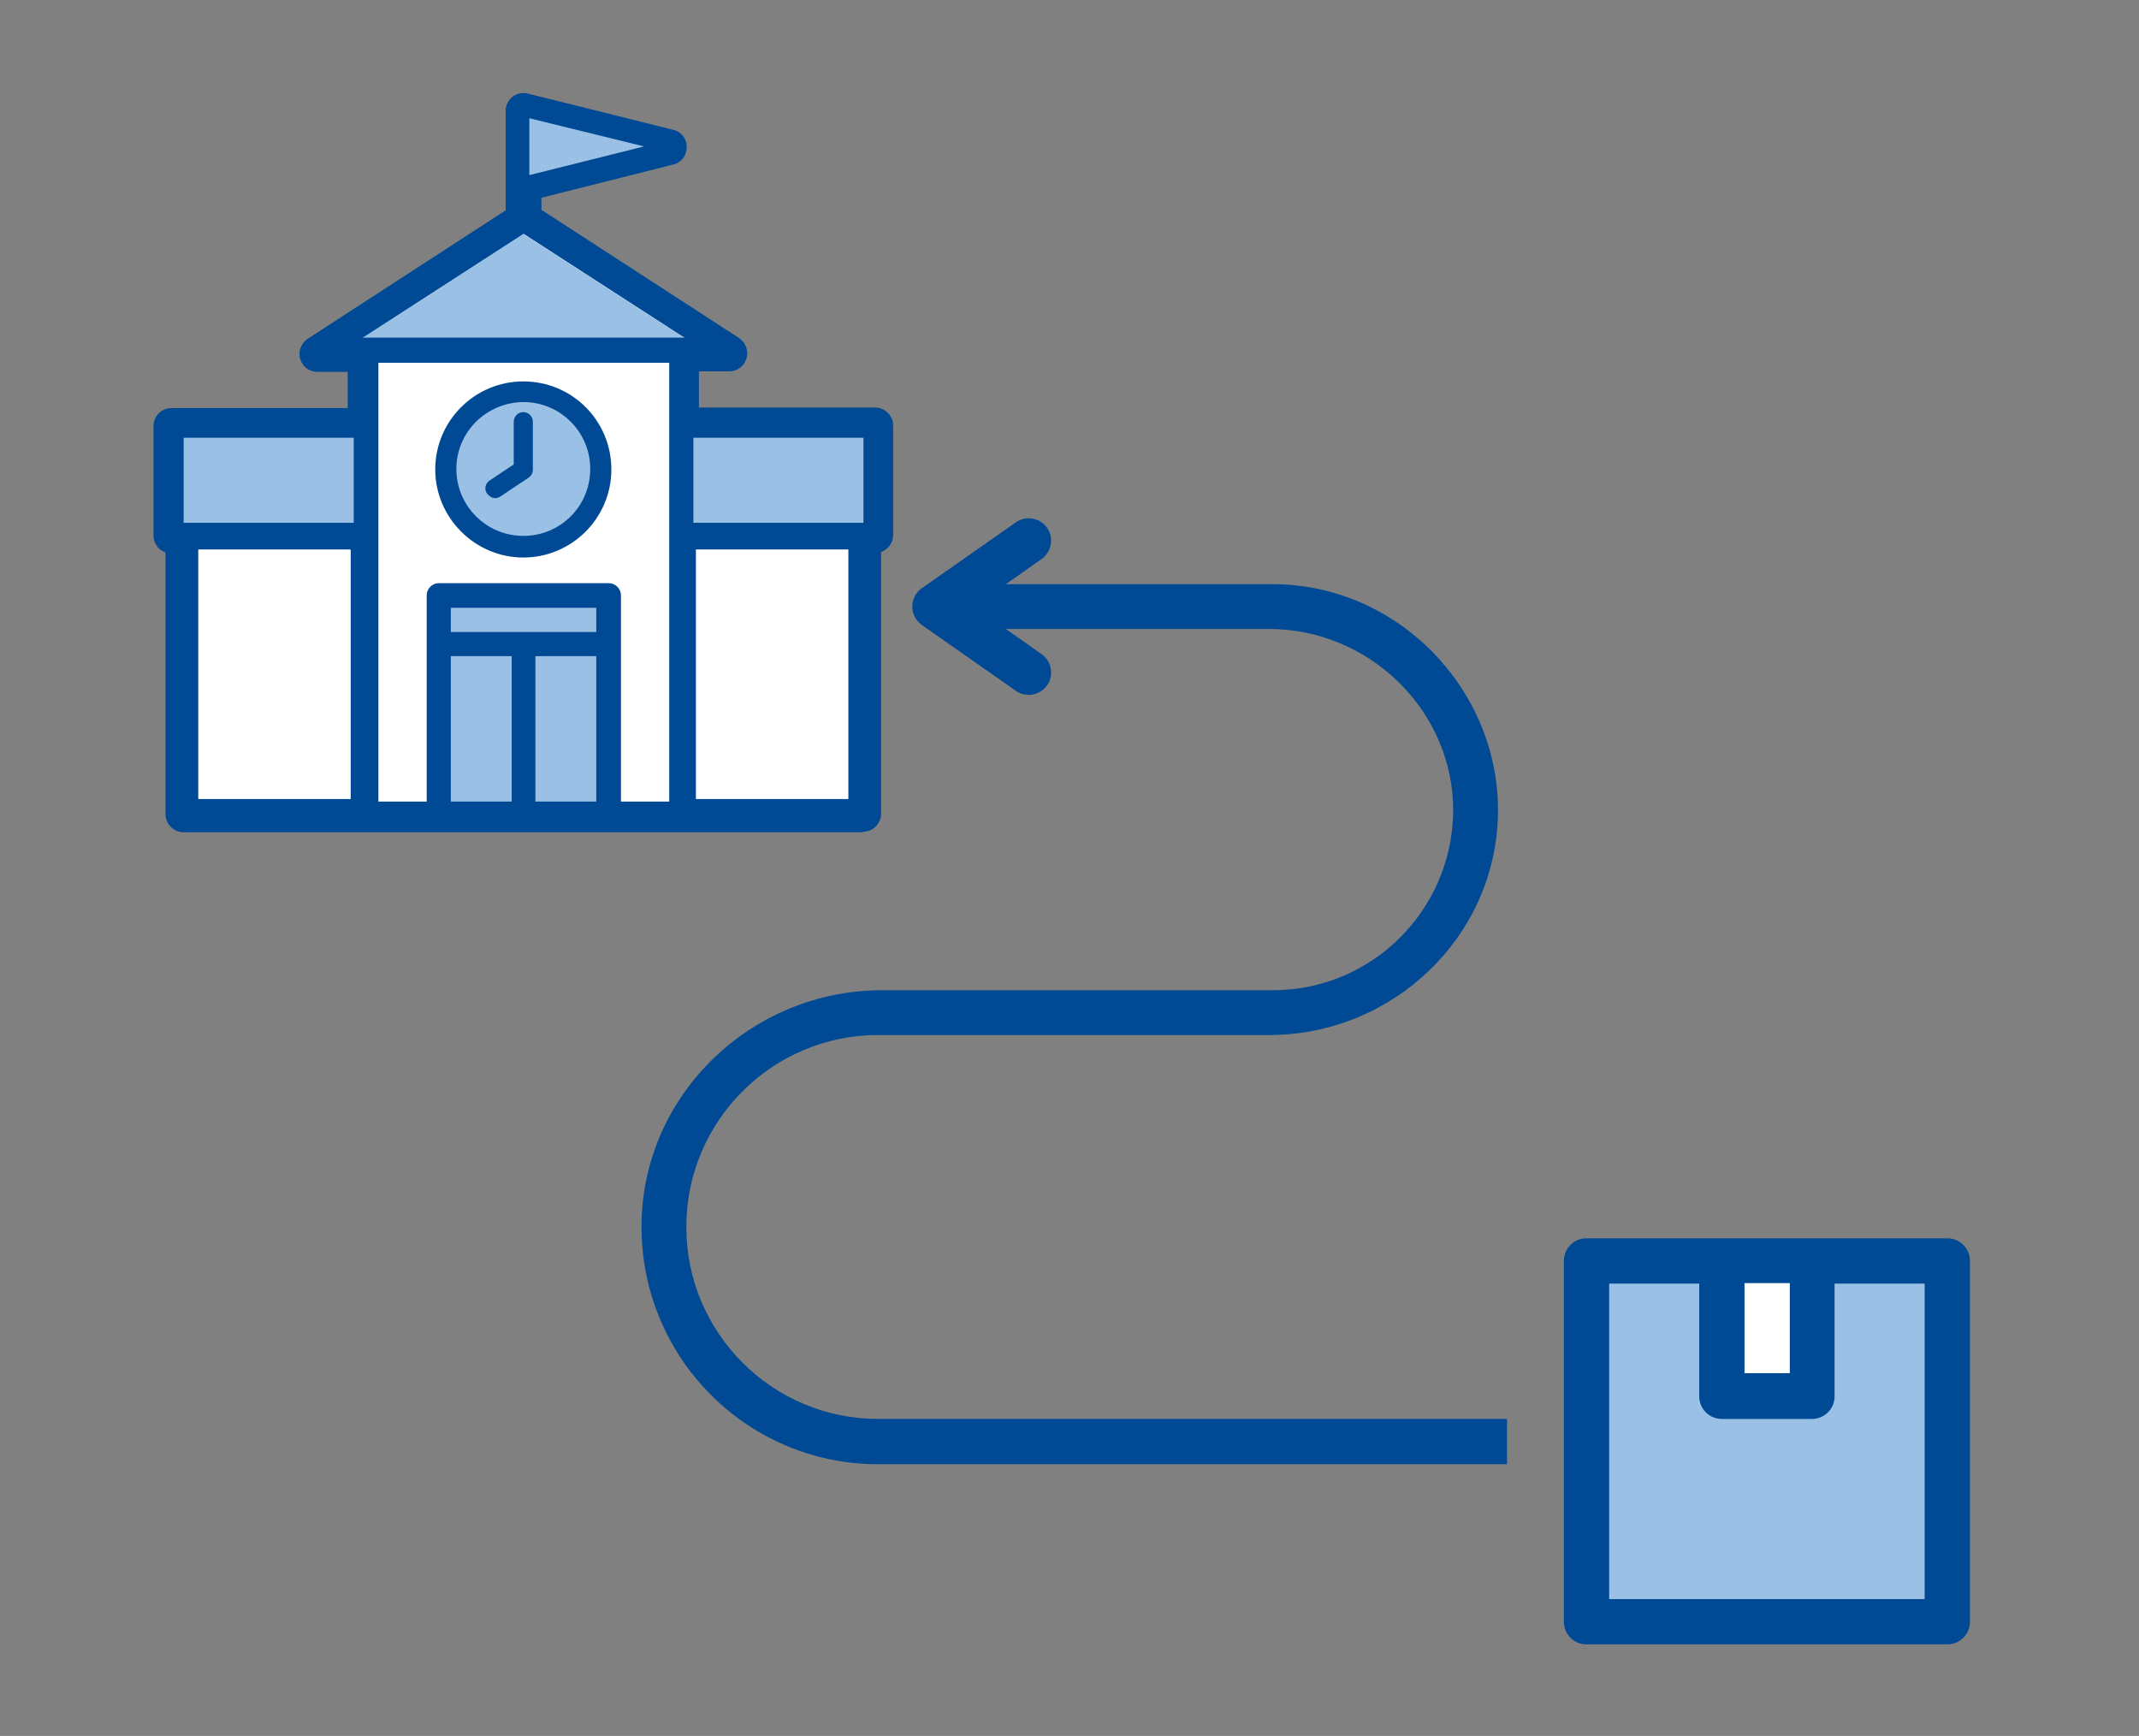 <?xml version="1.0" encoding="UTF-8"?> <svg xmlns="http://www.w3.org/2000/svg" id="Calque_2" version="1.1" viewBox="0 0 425.1 345"><rect x="0" y="0" width="425.1" height="345" fill="#808080" stroke="none"/><defs><style> .st0 { fill: #004994; } .st1 { fill: #fff; } .st2 { fill: #9ac1e5; } </style></defs><rect class="st2" x="314.6" y="250.7" width="71.9" height="71.9"></rect><rect class="st1" x="343.7" y="251.8" width="16.3" height="25.1"></rect><path class="st0" d="M171.5,165.4H36.5c-2,0-3.6-1.6-3.6-3.6v-52c-1.4-.5-2.4-1.8-2.4-3.4v-21.7c0-2,1.6-3.6,3.6-3.6h35v-7.2h-6c-1.2,0-2.4-.6-3-1.6-.5-.8-.7-1.8-.5-2.7s.8-1.8,1.6-2.3l39.3-25.5v-19.7c0-.3,0-.6.1-.9.2-.9.8-1.7,1.6-2.2.8-.5,1.8-.6,2.7-.4l28.9,7.2c1.3.3,2.3,1.3,2.6,2.6.2.9,0,1.9-.4,2.7-.5.8-1.3,1.4-2.2,1.6l-26.2,6.6v2.4l39.3,25.5c1,.7,1.6,1.8,1.6,3,0,2-1.6,3.6-3.6,3.6h-6v7.2h35c2,0,3.6,1.6,3.6,3.6v21.7c0,1.6-1,2.9-2.4,3.4v52c0,2-1.6,3.6-3.6,3.6Z"></path><path class="st1" d="M135.4,67.7c-1.3,0-2.4,1.1-2.4,2.4v89.2h-9.6v-41c0-1.3-1.1-2.4-2.4-2.4h-33.8c-1.3,0-2.4,1.1-2.4,2.4v41h-9.6v-89.2c0-1.3-1.1-2.4-2.4-2.4h-1.5l32.8-21.2,32.8,21.2h-1.5Z"></path><path class="st0" d="M387,246.1h-71.7c-2.5,0-4.5,2-4.5,4.5v71.7c0,2.5,2,4.5,4.5,4.5h71.7c2.5,0,4.5-2,4.5-4.5v-71.7c0-2.5-2-4.5-4.5-4.5ZM346.7,255h9v17.9h-9v-17.9ZM382.5,317.8h-62.7v-62.7h17.9v22.4c0,2.5,2,4.5,4.5,4.5h17.9c2.5,0,4.5-2,4.5-4.5v-22.4h17.9v62.7Z"></path><path class="st0" d="M136.4,243.8c0-21,17.1-38.1,38.1-38.1h77.7c24.6,0,45.1-19.5,45.5-44s-19.8-45.6-44.8-45.6h-53l7.1-5c2-1.4,2.5-4.2,1.1-6.2h0c-1.4-2-4.2-2.5-6.2-1.1l-18.7,13.1c-2,1.4-2.5,4.2-1.1,6.2.3.4.7.8,1.1,1.1l18.7,13.1c2,1.4,4.8.9,6.2-1.1h0c1.4-2,.9-4.8-1.1-6.2l-7.1-5h52.3c20.1,0,36.9,16.5,36.6,36.6-.4,19.5-16.3,35.2-35.8,35.2h-77.7c-25.8,0-47.4,20.5-47.8,46.3-.4,26.4,20.8,47.9,47,47.9h125v-9h-125c-21,0-38.1-17.1-38.1-38.1Z"></path><polygon points="106.4 25 123 29.1 106.4 33.3 106.4 25"></polygon><g><rect class="st1" x="38.9" y="108.7" width="31.3" height="50.6"></rect><path class="st0" d="M70.8,159.8h-32.3v-51.6h32.3v51.6ZM39.4,158.8h30.3v-49.6h-30.3v49.6Z"></path></g><rect class="st2" x="36.5" y="87" width="33.8" height="16.9"></rect><rect class="st2" x="89.6" y="130.4" width="12.1" height="28.9"></rect><rect class="st2" x="106.4" y="130.4" width="12.1" height="28.9"></rect><rect class="st2" x="89.6" y="120.8" width="28.9" height="4.8"></rect><g><rect class="st1" x="137.8" y="108.7" width="31.3" height="50.6"></rect><path class="st0" d="M169.6,159.8h-32.3v-51.6h32.3v51.6ZM138.3,158.8h30.3v-49.6h-30.3v49.6Z"></path></g><rect class="st2" x="137.8" y="87" width="33.8" height="16.9"></rect><polygon class="st2" points="105.2 34.8 105.2 23.5 128 29.1 105.2 34.8"></polygon><g><g><path class="st0" d="M104,111.2c-9.9,0-18-8.1-18-18,0-9.9,8.1-18,18-18s18,8.1,18,18-8.1,18-18,18Z"></path><path class="st1" d="M104,111.7h0c-10.2,0-18.5-8.3-18.5-18.5,0-10.2,8.3-18.5,18.5-18.5s18.5,8.3,18.5,18.5-8.3,18.5-18.5,18.5ZM104,75.8c-9.6,0-17.5,7.8-17.5,17.5,0,9.6,7.9,17.5,17.5,17.5,9.6,0,17.5-7.8,17.5-17.5s-7.8-17.5-17.5-17.5Z"></path></g><path class="st2" d="M104,106.5c-7.3,0-13.3-5.9-13.3-13.3,0-7.3,5.9-13.2,13.3-13.3,7.3,0,13.3,5.9,13.3,13.3s-5.9,13.3-13.3,13.3Z"></path></g><path class="st0" d="M104,81.9c-1,0-1.9.8-1.9,1.9v8.5l-4.8,3.2c-.9.6-1.1,1.8-.5,2.6.4.5,1,.9,1.6.9.4,0,.7-.1,1-.3l5.7-3.8c.5-.4.8-.9.8-1.6v-9.5c0-1-.8-1.9-1.9-1.9Z"></path><polygon class="st2" points="136.9 67.7 71.2 67.7 104 46.5 136.9 67.7"></polygon><rect class="st0" x="70.3" y="67.1" width="66.6" height="5"></rect></svg> 